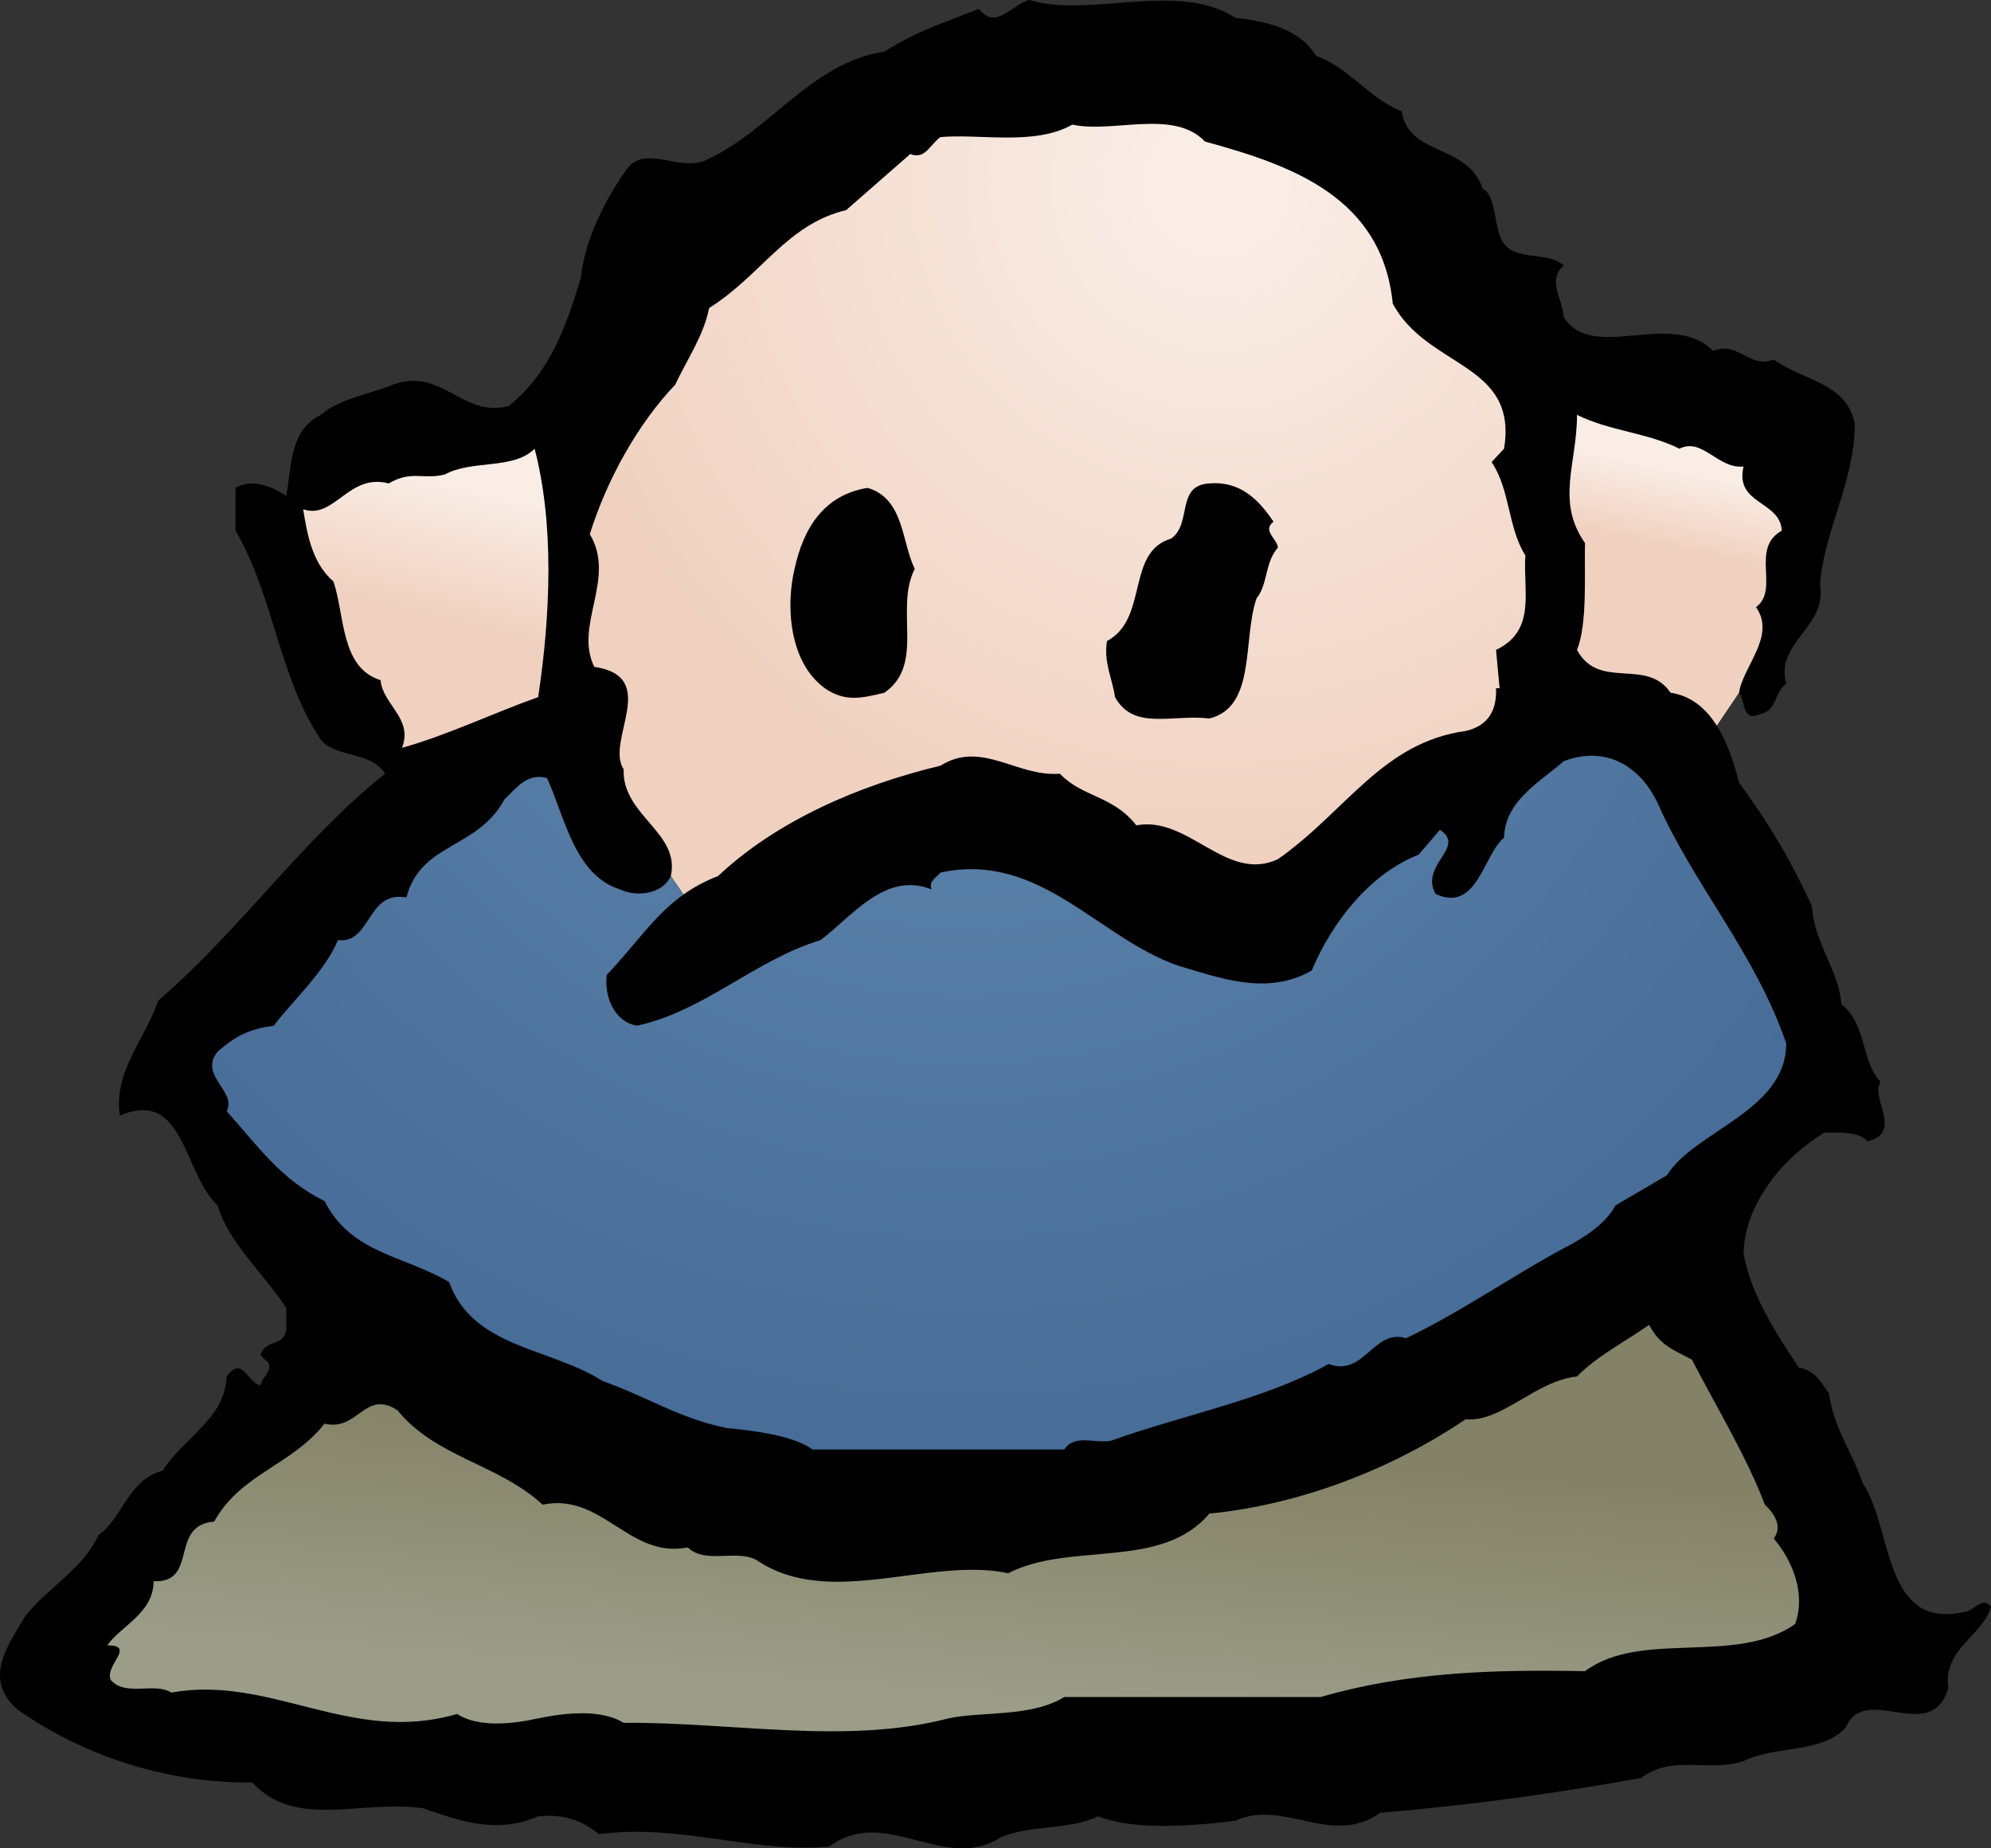 <?xml version="1.0" encoding="UTF-8" standalone="no"?>
<svg
   xmlns:dc="http://purl.org/dc/elements/1.1/"
   xmlns:cc="http://creativecommons.org/ns#"
   xmlns:rdf="http://www.w3.org/1999/02/22-rdf-syntax-ns#"
   xmlns:svg="http://www.w3.org/2000/svg"
   xmlns="http://www.w3.org/2000/svg"
   viewBox="0 0 279.575 259.475"
   height="259.475"
   width="279.575"
   xml:space="preserve"
   version="1.1"
   id="svg25461"><rect x="0" y="0" width="279.575" height="259.475" fill="#333333" stroke="none"/><defs
     id="defs25465"><clipPath
       id="clipPath25479"
       clipPathUnits="userSpaceOnUse"><path
         id="path25481"
         d="m 604.566,1292.83 c -51,-18 -100,-42 -153,-57 13,33 -22,49 -24,76 -45,14 -40,72 -53,111 -25,21 -30,57 -34,81 35,-12 51,41 96,29 26,15 38,4 63,10 31,17 77,5 101,29 22,-84 18,-186 4,-279" /></clipPath><linearGradient
       id="linearGradient25483"
       spreadMethod="pad"
       gradientTransform="matrix(-40,-159.999,-336.922,84.232,678.35,1505.51)"
       gradientUnits="userSpaceOnUse"
       y2="0"
       x2="1"
       y1="0"
       x1="0"><stop
         id="stop25485"
         offset="0"
         style="stop-opacity:1;stop-color:#f9ede6" /><stop
         id="stop25487"
         offset="0.089"
         style="stop-opacity:1;stop-color:#f9ede6" /><stop
         id="stop25489"
         offset="1"
         style="stop-opacity:1;stop-color:#f0d1c0" /></linearGradient><clipPath
       id="clipPath25497"
       clipPathUnits="userSpaceOnUse"><path
         id="path25499"
         d="m 1900.57,548.828 c 28,-54 62,-110 82,-163 11,-10 20,-25 10,-38 22,-26 36,-63 24,-96 -66,-47 -173,-6 -236,-53 -104,2 -200,-1 -297,-29 l -288,0 c -37,-23 -93,-16 -130,-24 -115.004,-30 -243.004,-4 -365.004,-5 -26,16 -67,11 -96,5 -27,-6 -67,-11 -91,5 -119,-35 -209,44 -321,24 -20,12 -51,-5 -68,14 -8,16 29,39 -4,39 14,21 52,36 52,72 51,-2 17,63 68,67 30,54 87,63 124,110 38,-9 45,39 82,15 43,-53 113,-60 163,-106 67,14 97,-61 163,-48 20,-19 54,-2 77,-14 82,-56 195.004,4 283.004,-15 70,36 172,3 226,67 102,10 205,50 288,106 40,-4 78,43 125,48 21,22 57,41 81,58 12,-23 27,-28 48,-39" /></clipPath><linearGradient
       id="linearGradient25501"
       spreadMethod="pad"
       gradientTransform="matrix(25.003,320,1934.07,-151.116,97.668,217.367)"
       gradientUnits="userSpaceOnUse"
       y2="0"
       x2="1"
       y1="0"
       x1="0"><stop
         id="stop25503"
         offset="0"
         style="stop-opacity:1;stop-color:#9b9d89" /><stop
         id="stop25505"
         offset="0.089"
         style="stop-opacity:1;stop-color:#9b9d89" /><stop
         id="stop25507"
         offset="1"
         style="stop-opacity:1;stop-color:#848266" /></linearGradient><clipPath
       id="clipPath25515"
       clipPathUnits="userSpaceOnUse"><path
         id="path25517"
         d="m 753.566,1091.83 c 11,49 -55,68 -53,120 -21,32 42,104 -33,115 -23,47 25,99 -5,149 19,61 54,124 96,168 13,28 32,55 38,86 59,37 87,94 154,110 l 72.004,63 c 17,-7 23,12 34,19 44,4 106,-10 148,14 46,-10 114,18 149,-19 99,-27 199,-63 211,-182 39,-73 141,-66 125,-163 l -14,-15 c 21,-31 18,-73 38,-105 -3,-39 13,-84 -33,-106 l 4,-43 -4,0 c 1,-24 -8,-42 -34,-48 -94,-13 -134,-90 -211,-144 -58,-27 -100,49 -159,38 -27,34 -60,31 -86,58 -48,-4 -88,38 -134,9 -92.004,-22 -184.004,-62 -250.004,-124 -15,-5.75 -27.625,-12.75 -38.796,-20.72 l -14.204,20.72" /></clipPath><radialGradient
       id="radialGradient25519"
       spreadMethod="pad"
       gradientTransform="matrix(-349.977,-690.002,-690.002,349.977,1371.07,1869.83)"
       gradientUnits="userSpaceOnUse"
       r="1"
       cy="0"
       cx="0"
       fy="0"
       fx="0"><stop
         id="stop25521"
         offset="0"
         style="stop-opacity:1;stop-color:#f9ede6" /><stop
         id="stop25523"
         offset="0.089"
         style="stop-opacity:1;stop-color:#f9ede6" /><stop
         id="stop25525"
         offset="1"
         style="stop-opacity:1;stop-color:#f0d1c0" /></radialGradient><clipPath
       id="clipPath25533"
       clipPathUnits="userSpaceOnUse"><path
         id="path25535"
         d="m 753.566,1091.83 c -9,-20 -38,-24 -57,-15 -51,16 -62,81 -82,125 -23,7 -37,-14 -48,-24 -30,-56 -94,-48 -110,-110 -45,8 -39,-52 -77,-48 -15,-36.002 -51,-68.002 -72,-96.002 -28,-4 -42,-11 -63,-29 -22,-27 22,-45 10,-67 35,-39 61,-77 110,-101 30,-59 89,-61 140,-91 26,-74 115,-74 172,-111 51,-18 86,-42 140,-53 33,-3 76,-9 96,-24 l 283.004,0 c 12,18 35,6 53,10 81,29 172,46 244,86 40,-15 50,40 87,29 61,29 121,71 177,101 22,11 48,28 58,48 l 58,34 c 31,50 134,72 134,148 -34,100.002 -103,177.002 -144,269.002 -20,43 -59,66 -106,48 -26,-23 -66,-44 -67,-86 -23,-18 -30,-85 -77,-63 -18,33 35,52 5,72 l -24,-28 c -54,-21 -97,-75 -120,-130.002 -50,-29 -104,-8 -149,5 -91,31.002 -156,129.002 -268,105.002 -5,-6 -14,-10 -10,-19 -52.004,21 -90.004,-31 -125.004,-57 -73,-22.002 -131,-80.002 -206,-96.002 -25,4 -37,32 -34,57 32.25,33.752 52.688,66.372 86.204,90.282 l -14.204,20.72" /></clipPath><radialGradient
       id="radialGradient25537"
       spreadMethod="pad"
       gradientTransform="matrix(39.969,-1175,-1175,-39.969,1086.07,1614.83)"
       gradientUnits="userSpaceOnUse"
       r="1"
       cy="0"
       cx="0"
       fy="0"
       fx="0"><stop
         id="stop25539"
         offset="0"
         style="stop-opacity:1;stop-color:#6289af" /><stop
         id="stop25541"
         offset="0.089"
         style="stop-opacity:1;stop-color:#6289af" /><stop
         id="stop25543"
         offset="1"
         style="stop-opacity:1;stop-color:#476d98" /></radialGradient><clipPath
       id="clipPath25555"
       clipPathUnits="userSpaceOnUse"><path
         id="path25557"
         d="m 1928.57,1260.83 c -12,19 -28.5,33.5 -52,37 -27,40 -80,2 -105,48 12,30 8,85 9,120 -33,47 -9,89 -9,144 36,-18 79,-20 115,-38 26,13 43,-23 72,-20 -10,-43 41,-38 43,-72 -36,-20 -2,-66 -29,-86 23,-32 -15,-67 -19,-96 l -25,-37" /></clipPath><linearGradient
       id="linearGradient25559"
       spreadMethod="pad"
       gradientTransform="matrix(-19.997,-95,-307.054,64.633,2049.87,1522.72)"
       gradientUnits="userSpaceOnUse"
       y2="0"
       x2="1"
       y1="0"
       x1="0"><stop
         id="stop25561"
         offset="0"
         style="stop-opacity:1;stop-color:#f9ede6" /><stop
         id="stop25563"
         offset="0.089"
         style="stop-opacity:1;stop-color:#f9ede6" /><stop
         id="stop25565"
         offset="1"
         style="stop-opacity:1;stop-color:#f0d1c0" /></linearGradient></defs><g
     transform="matrix(1.25,0,0,-1.25,0,259.475)"
     id="g25469"><g
       transform="scale(0.1,0.1)"
       id="g25471"><path
         id="path25473"
         style="fill:#000000;fill-opacity:1;fill-rule:nonzero;stroke:none"
         d="m 1387.57,2055.83 c 35,-4 72,-12 91,-43 36,-12 61,-49 96,-62 8,-51 74,-36 91,-87 13,-6 13,-34 19,-52 11,-33 51,-16 72,-34 -19,-17 -1,-38 0,-58 32,-52 120,9 168,-38 29,11 39,-20 68,-10 34,-24 82,-26 91,-72 0,-66 -36,-123 -39,-182 8,-46 -51,-64 -38,-110 -14,-10 -10,-30 -29,-34 -21,-10 -17,16 -24,24 4,29 42,64 19,96 27,20 -7,66 29,86 -2,34 -53,29 -43,72 -29,-3 -46,33 -72,20 -36,18 -79,20 -115,38 0,-55 -24,-97 9,-144 -1,-35 3,-90 -9,-120 25,-46 78,-8 105,-48 47,-7 66,-58 77,-101 35,-48 58,-87 82,-139 2,-41 30,-71.002 33,-110.002 29,-23 22,-65 44,-87 -12,-19 26,-57 -15,-67 -8,11 -31,10 -48,10 -45,-27 -89,-78 -91,-135 8,-48 38,-92 62,-129 18,-3 24,-15 34,-29 6,-41 25,-63 38,-101 34,-50 22,-167 116,-144 9,1 19,18 28,5 -10,-33 -54,-47 -48,-91 -19,-65 -93,7 -115,-44 -27,-30 -79,-20 -115,-38 -41,-13 -79,8 -115,-19 -102,-18 -187,-30 -293,-39 -55,-39 -108,16 -163,-9 -48,-6 -114,-11 -154,5 -33,-16 -77,-9 -110,-24 -63,-40 -129.004,37 -192.004,-10 -85,-8 -166,26 -259,14 -18,15 -39,23 -68,20 -46,-20 -86,-6 -129,9 -70,10 -144,-24 -192,29 -100,-1 -193,32 -264,82 -39,34 -11,72 9,105 23,30 66,54 82,91 26,17 34,63 72,72 25,39 70,58 72,106 18,24 22,-6 38,-10 2,10 18,20 5,29 l -5,5 c 6,19 26,8 29,29 l 0,24 c -25,38 -66,75 -77,115 -39,36 -37,132 -110,101 -7,51 29,86 43,129 91,78.002 163,182.002 255,255.002 -15,25 -56,18 -72,38 -47,69 -53,162 -96,235 l 0,48 c 19,11 40,2 57,-9 6,31 3,74 39,91 20,18 54,23 81,34 55,20 78,-38 130,-24 48,39 65,92 81,144 4,42 28,90 53,124 23,26 61,-8 91,10 69,32 116,108 197,120 36.004,23 66.004,32 106.004,48 19,-25 38,6 57,10 65,-21 167,22 231,-20" /><g
         id="g25475"><g
           clip-path="url(#clipPath25479)"
           id="g25477"><path
             id="path25491"
             style="fill:url(#linearGradient25483);fill-opacity:1;fill-rule:nonzero;stroke:none"
             d="m 604.566,1292.83 c -51,-18 -100,-42 -153,-57 13,33 -22,49 -24,76 -45,14 -40,72 -53,111 -25,21 -30,57 -34,81 35,-12 51,41 96,29 26,15 38,4 63,10 31,17 77,5 101,29 22,-84 18,-186 4,-279" /></g></g><g
         id="g25493"><g
           clip-path="url(#clipPath25497)"
           id="g25495"><path
             id="path25509"
             style="fill:url(#linearGradient25501);fill-opacity:1;fill-rule:nonzero;stroke:none"
             d="m 1900.57,548.828 c 28,-54 62,-110 82,-163 11,-10 20,-25 10,-38 22,-26 36,-63 24,-96 -66,-47 -173,-6 -236,-53 -104,2 -200,-1 -297,-29 l -288,0 c -37,-23 -93,-16 -130,-24 -115.004,-30 -243.004,-4 -365.004,-5 -26,16 -67,11 -96,5 -27,-6 -67,-11 -91,5 -119,-35 -209,44 -321,24 -20,12 -51,-5 -68,14 -8,16 29,39 -4,39 14,21 52,36 52,72 51,-2 17,63 68,67 30,54 87,63 124,110 38,-9 45,39 82,15 43,-53 113,-60 163,-106 67,14 97,-61 163,-48 20,-19 54,-2 77,-14 82,-56 195.004,4 283.004,-15 70,36 172,3 226,67 102,10 205,50 288,106 40,-4 78,43 125,48 21,22 57,41 81,58 12,-23 27,-28 48,-39" /></g></g><g
         id="g25511"><g
           clip-path="url(#clipPath25515)"
           id="g25513"><path
             id="path25527"
             style="fill:url(#radialGradient25519);fill-opacity:1;fill-rule:nonzero;stroke:none"
             d="m 753.566,1091.83 c 11,49 -55,68 -53,120 -21,32 42,104 -33,115 -23,47 25,99 -5,149 19,61 54,124 96,168 13,28 32,55 38,86 59,37 87,94 154,110 l 72.004,63 c 17,-7 23,12 34,19 44,4 106,-10 148,14 46,-10 114,18 149,-19 99,-27 199,-63 211,-182 39,-73 141,-66 125,-163 l -14,-15 c 21,-31 18,-73 38,-105 -3,-39 13,-84 -33,-106 l 4,-43 -4,0 c 1,-24 -8,-42 -34,-48 -94,-13 -134,-90 -211,-144 -58,-27 -100,49 -159,38 -27,34 -60,31 -86,58 -48,-4 -88,38 -134,9 -92.004,-22 -184.004,-62 -250.004,-124 -15,-5.75 -27.625,-12.75 -38.796,-20.72 l -14.204,20.72" /></g></g><g
         id="g25529"><g
           clip-path="url(#clipPath25533)"
           id="g25531"><path
             id="path25545"
             style="fill:url(#radialGradient25537);fill-opacity:1;fill-rule:nonzero;stroke:none"
             d="m 753.566,1091.83 c -9,-20 -38,-24 -57,-15 -51,16 -62,81 -82,125 -23,7 -37,-14 -48,-24 -30,-56 -94,-48 -110,-110 -45,8 -39,-52 -77,-48 -15,-36.002 -51,-68.002 -72,-96.002 -28,-4 -42,-11 -63,-29 -22,-27 22,-45 10,-67 35,-39 61,-77 110,-101 30,-59 89,-61 140,-91 26,-74 115,-74 172,-111 51,-18 86,-42 140,-53 33,-3 76,-9 96,-24 l 283.004,0 c 12,18 35,6 53,10 81,29 172,46 244,86 40,-15 50,40 87,29 61,29 121,71 177,101 22,11 48,28 58,48 l 58,34 c 31,50 134,72 134,148 -34,100.002 -103,177.002 -144,269.002 -20,43 -59,66 -106,48 -26,-23 -66,-44 -67,-86 -23,-18 -30,-85 -77,-63 -18,33 35,52 5,72 l -24,-28 c -54,-21 -97,-75 -120,-130.002 -50,-29 -104,-8 -149,5 -91,31.002 -156,129.002 -268,105.002 -5,-6 -14,-10 -10,-19 -52.004,21 -90.004,-31 -125.004,-57 -73,-22.002 -131,-80.002 -206,-96.002 -25,4 -37,32 -34,57 32.25,33.752 52.688,66.372 86.204,90.282 l -14.204,20.72" /></g></g><path
         id="path25547"
         style="fill:#000000;fill-opacity:1;fill-rule:nonzero;stroke:none"
         d="m 1430.57,1489.83 c -13,-10 4,-19 5,-29 -15,-17 -11,-41 -24,-57 -16,-46 0,-122 -53,-135 -42,5 -85,-14 -106,24 -3,21 -13,39 -9,63 47,25 21,100 72,115 24,17 5,60 43,62 35,3 56,-19 72,-43" /><path
         id="path25549"
         style="fill:#000000;fill-opacity:1;fill-rule:nonzero;stroke:none"
         d="m 1027.57,1436.83 c -23,-45 12,-107 -34.004,-139 -25,-6 -44,-11 -67,5 -40,29 -44,92 -34,134 10,46 33,83 82,91 41.004,-12 38.004,-60 53.004,-91" /><g
         id="g25551"><g
           clip-path="url(#clipPath25555)"
           id="g25553"><path
             id="path25567"
             style="fill:url(#linearGradient25559);fill-opacity:1;fill-rule:nonzero;stroke:none"
             d="m 1928.57,1260.83 c -12,19 -28.5,33.5 -52,37 -27,40 -80,2 -105,48 12,30 8,85 9,120 -33,47 -9,89 -9,144 36,-18 79,-20 115,-38 26,13 43,-23 72,-20 -10,-43 41,-38 43,-72 -36,-20 -2,-66 -29,-86 23,-32 -15,-67 -19,-96 l -25,-37" /></g></g></g></g></svg>
